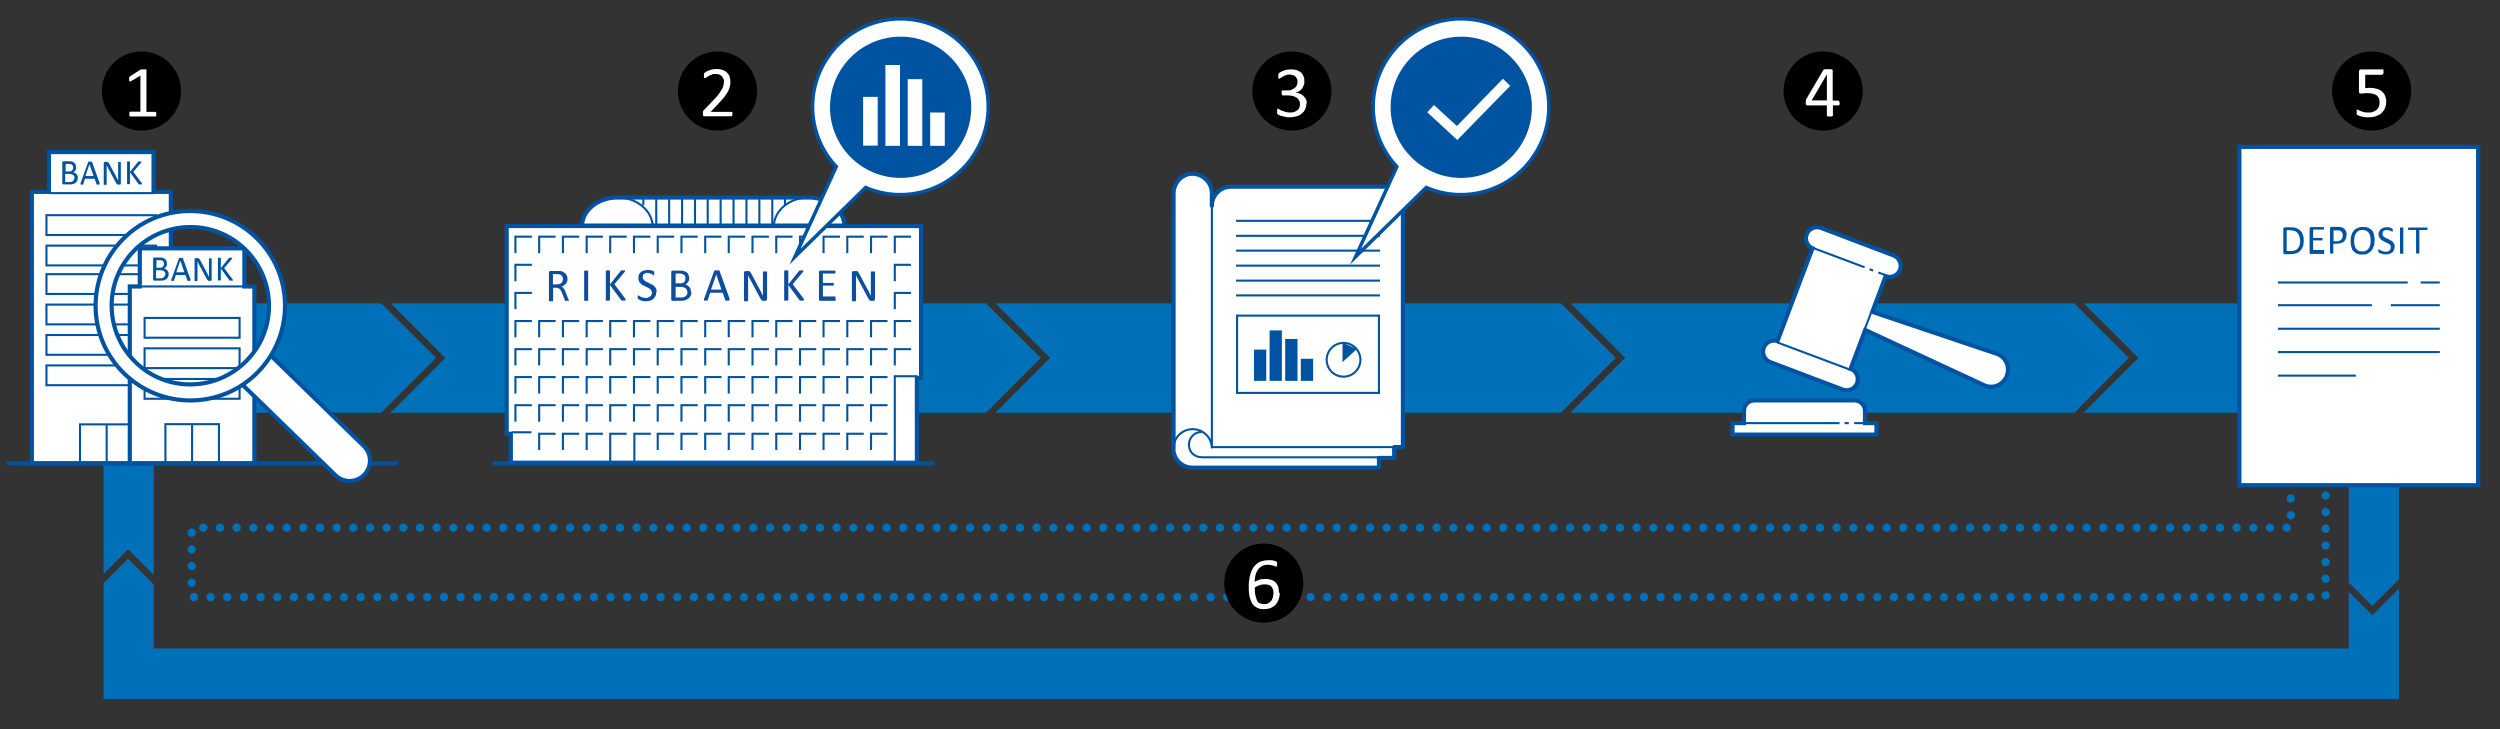 <?xml version="1.0" encoding="UTF-8"?>
<svg id="Lager_1" xmlns="http://www.w3.org/2000/svg" version="1.1" viewBox="0 0 1200 350">
  <rect x="0" y="0" width="1200" height="350" fill="#333333" stroke="none"/>
  <!-- Generator: Adobe Illustrator 29.4.0, SVG Export Plug-In . SVG Version: 2.1.0 Build 152)  -->
  <g id="Illustrationer">
    <g>
      <g>
        <polygon points="61.5 263.7 73.8 276 73.8 203.7 49.7 203.7 49.7 275.5 61.5 263.7" fill="#0071b9"/>
        <polygon points="1138.7 295.3 1127.4 284 1127.4 311.3 73.8 311.3 73.8 280.5 61.5 268.2 49.7 280 49.7 335.5 1151.5 335.5 1151.5 282.5 1138.7 295.3" fill="#0071b9"/>
      </g>
      <polygon points="1138.7 290.9 1151.5 278.1 1151.5 208.1 1127.4 208.1 1127.4 279.6 1138.7 290.9" fill="#0071b9"/>
      <polyline points="1116.3 213.8 1116.3 286.6 92 286.6 92 253.3 1099.6 253.3 1099.6 201.5" fill="none" stroke="#0071b9" stroke-dasharray="0 8" stroke-linecap="round" stroke-miterlimit="10" stroke-width="4"/>
      <g>
        <circle cx="606.6" cy="279.9" r="19"/>
        <g isolation="isolate">
          <g isolation="isolate">
            <path d="M614.3,284.7c0,1-.2,2-.5,2.9s-.8,1.8-1.4,2.5-1.4,1.3-2.4,1.7-2.1.6-3.4.6-1.8-.1-2.5-.4-1.4-.6-1.9-1-1-1-1.3-1.6-.6-1.4-.9-2.2-.4-1.7-.5-2.7-.1-2-.1-3.1,0-2,.2-3,.3-2,.6-2.9.6-1.8,1.1-2.6,1-1.5,1.7-2.1,1.5-1.1,2.5-1.4,2.1-.5,3.4-.5.9,0,1.3,0,.9.1,1.2.2.7.2.9.3.4.2.5.3.1.1.2.2,0,.2,0,.2,0,.2,0,.3,0,.2,0,.4,0,.4,0,.5,0,.3,0,.4,0,.2-.2.2-.1,0-.3,0-.3,0-.5-.1-.5-.2-.8-.3-.7-.2-1.2-.3-1-.1-1.6-.1c-1.1,0-2,.2-2.8.7s-1.4,1-1.9,1.8-.9,1.6-1.1,2.6-.4,2-.4,3.1c.3-.2.6-.4,1-.5s.8-.3,1.2-.5.9-.3,1.4-.3,1-.1,1.6-.1c1.2,0,2.3.2,3.1.5s1.5.8,2,1.4.9,1.3,1.1,2.1.3,1.7.3,2.6ZM611.3,285c0-.7,0-1.3-.2-1.9s-.4-1-.7-1.4-.7-.7-1.3-.9-1.2-.3-2-.3-.9,0-1.3.1-.9.2-1.3.3-.8.3-1.2.5-.7.4-1,.6c0,1.5,0,2.8.3,3.8s.5,1.8.8,2.5.8,1.1,1.4,1.3,1.2.4,1.9.4,1.4-.1,2-.4,1-.7,1.4-1.1.6-1,.8-1.6.3-1.2.3-1.8Z" fill="#fff"/>
          </g>
        </g>
      </g>
      <polygon points="749.3 145.6 477.8 145.6 504 171.8 477.8 198.1 749.3 198.1 775.6 171.8 749.3 145.6" fill="#0071b9"/>
      <g>
        <polygon points="995.7 198.1 1021.9 171.8 995.7 145.6 753.8 145.6 780.1 171.8 753.8 198.1 995.7 198.1" fill="#0071b9"/>
        <polygon points="1000.1 145.6 1026.4 171.8 1000.1 198.1 1183.9 198.1 1183.9 145.6 1000.1 145.6" fill="#0071b9"/>
      </g>
      <g>
        <polygon points="209.3 171.8 183 145.6 15.5 145.6 15.5 198.1 183 198.1 209.3 171.8" fill="#0071b9"/>
        <polygon points="473.3 145.6 187.5 145.6 213.7 171.8 187.5 198.1 473.3 198.1 499.6 171.8 473.3 145.6" fill="#0071b9"/>
      </g>
      <g>
        <g>
          <g>
            <path d="M563.3,215.3v-122.4c0-4.9,3.7-9.2,8.6-9.5s9.8,3.9,9.8,9.2v6.2c0-5.1,4.1-9.2,9.2-9.2h82.5v125h-4.2v5.2h-7.3v4.7h-89.5c-5.1,0-9.2-4.1-9.2-9.2v-111.8" fill="#fff" stroke="#0053a1" stroke-linecap="round" stroke-linejoin="round" stroke-width="2"/>
            <g>
              <line x1="593.3" y1="106" x2="662.4" y2="106" fill="none" stroke="#0053a1" stroke-miterlimit="10"/>
              <line x1="593.3" y1="113.2" x2="662.4" y2="113.2" fill="none" stroke="#0053a1" stroke-miterlimit="10"/>
              <line x1="593.3" y1="120.3" x2="662.4" y2="120.3" fill="none" stroke="#0053a1" stroke-miterlimit="10"/>
              <line x1="593.3" y1="127.5" x2="662.4" y2="127.5" fill="none" stroke="#0053a1" stroke-miterlimit="10"/>
              <line x1="593.3" y1="134.7" x2="662.4" y2="134.7" fill="none" stroke="#0053a1" stroke-miterlimit="10"/>
              <line x1="593.3" y1="141.8" x2="662.4" y2="141.8" fill="none" stroke="#0053a1" stroke-miterlimit="10"/>
            </g>
            <path d="M576.8,207.3c-3.6,0-6.4,3.1-6.1,6.7s3.2,5.5,6.4,5.5h84.9" fill="#fff" stroke="#0053a1" stroke-linecap="round" stroke-linejoin="round"/>
            <path d="M581.7,92.5v122.7c0-5.1-4.1-9.2-9.2-9.2s-9.2,4.1-9.2,9.2" fill="none" stroke="#0053a1" stroke-linecap="round" stroke-linejoin="bevel"/>
            <line x1="673.4" y1="214.6" x2="581.7" y2="214.6" fill="none" stroke="#0053a1" stroke-linecap="round" stroke-linejoin="round"/>
          </g>
          <rect x="593.8" y="151.5" width="68.1" height="37.1" fill="none" stroke="#0053a1" stroke-miterlimit="10"/>
        </g>
        <g>
          <rect x="602.4" y="168.3" width="4.9" height="14" fill="#0053a1" stroke="#0053a1" stroke-miterlimit="10"/>
          <rect x="609.9" y="159.1" width="4.9" height="23.2" fill="#0053a1" stroke="#0053a1" stroke-miterlimit="10"/>
          <rect x="617.4" y="163.2" width="4.9" height="19.1" fill="#0053a1" stroke="#0053a1" stroke-miterlimit="10"/>
          <rect x="624.9" y="172.7" width="4.9" height="9.6" fill="#0053a1" stroke="#0053a1" stroke-miterlimit="10"/>
        </g>
        <g>
          <circle cx="644.9" cy="172.7" r="8.1" fill="none" stroke="#0053a1" stroke-miterlimit="10"/>
          <polyline points="644.9 164.7 644.9 172.7 650.8 167.3" fill="#0053a1" stroke="#0053a1" stroke-miterlimit="10"/>
        </g>
      </g>
      <g>
        <g>
          <polygon points="73.7 92.1 73.7 73 23.5 73 23.5 92.1 15.3 92.1 15.3 222.4 82 222.4 82 92.1 73.7 92.1" fill="#fff" stroke="#0053a1" stroke-miterlimit="10" stroke-width="2"/>
          <line x1="23.5" y1="92.7" x2="73.7" y2="92.7" fill="none" stroke="#0053a1" stroke-miterlimit="10"/>
          <line x1="67.1" y1="138.9" x2="117.3" y2="138.9" fill="none" stroke="#0053a1" stroke-miterlimit="10"/>
          <g isolation="isolate">
            <g isolation="isolate">
              <path d="M37.3,85.4c0,.3,0,.7-.1,1s-.2.6-.4.8c-.2.2-.4.4-.6.6-.2.2-.5.3-.8.4-.3.1-.6.2-.9.3-.3,0-.7,0-1.1,0h-2.9c-.1,0-.3,0-.4-.1-.1,0-.2-.2-.2-.5v-9.9c0-.2,0-.4.2-.5.1,0,.2-.1.4-.1h2.5c.7,0,1.2,0,1.6.2.4.1.8.3,1.1.6.3.2.5.5.6.9.1.3.2.7.2,1.2s0,.5,0,.8c0,.2-.2.5-.3.7s-.3.4-.5.5c-.2.2-.4.3-.6.4.3,0,.6.2.9.3.3.2.5.3.7.6.2.2.4.5.5.8.1.3.2.7.2,1ZM35.1,80.4c0-.3,0-.5-.1-.7s-.2-.4-.4-.6c-.2-.2-.4-.3-.6-.3-.3,0-.6-.1-1-.1h-1.5v3.6h1.7c.4,0,.7,0,.9-.2.2-.1.4-.2.6-.4.2-.2.3-.4.3-.6,0-.2.1-.5.1-.7ZM35.8,85.5c0-.3,0-.6-.2-.9-.1-.3-.3-.5-.5-.6s-.5-.3-.8-.4c-.3,0-.7-.1-1.2-.1h-1.8v3.9h2.1c.3,0,.6,0,.9-.1s.5-.2.7-.4c.2-.2.3-.4.5-.6.1-.2.2-.5.2-.8Z" fill="#0053a1"/>
              <path d="M47.7,88.1c0,.1,0,.2,0,.3,0,0,0,.1,0,.2s-.1,0-.2,0-.2,0-.4,0-.3,0-.4,0c-.1,0-.2,0-.2,0,0,0,0,0-.1,0s0,0,0-.1l-1-2.7h-4.6l-.9,2.7c0,0,0,0,0,.1,0,0,0,0-.1,0,0,0-.1,0-.2,0-.1,0-.2,0-.4,0s-.3,0-.4,0c-.1,0-.2,0-.2,0s0,0,0-.2,0-.2,0-.3l3.7-10.3c0,0,0-.1,0-.2,0,0,0,0,.2,0,0,0,.2,0,.3,0s.3,0,.4,0,.3,0,.5,0c.1,0,.2,0,.3,0,0,0,.1,0,.2,0,0,0,0,0,0,.2l3.7,10.3ZM42.9,79h0l-1.9,5.5h3.9l-1.9-5.5Z" fill="#0053a1"/>
              <path d="M58,88c0,.1,0,.2,0,.3,0,0,0,.1-.2.2,0,0-.1,0-.2.1,0,0-.2,0-.2,0h-.5c-.2,0-.3,0-.4,0-.1,0-.2,0-.3-.2-.1,0-.2-.2-.3-.3-.1-.1-.2-.3-.3-.5l-3.4-6.3c-.2-.3-.4-.7-.5-1s-.3-.7-.5-1h0c0,.4,0,.8,0,1.3,0,.4,0,.9,0,1.3v6.7s0,0,0,.1c0,0,0,0-.1,0,0,0-.1,0-.2,0,0,0-.2,0-.4,0s-.3,0-.4,0c0,0-.2,0-.2,0,0,0,0,0-.1,0,0,0,0,0,0-.1v-10.3c0-.2,0-.4.2-.5.1,0,.3-.1.4-.1h.7c.2,0,.3,0,.4,0,.1,0,.2,0,.3.1,0,0,.2.2.3.3,0,.1.2.3.3.4l2.6,4.9c.2.3.3.6.5.9.1.3.3.6.4.8.1.3.3.5.4.8s.3.5.4.8h0c0-.5,0-.9,0-1.4,0-.5,0-1,0-1.4v-6s0,0,0-.1c0,0,0,0,.1,0,0,0,.1,0,.2,0s.2,0,.4,0,.2,0,.3,0,.2,0,.2,0c0,0,0,0,.1,0,0,0,0,0,0,.1v10.3Z" fill="#0053a1"/>
              <path d="M68.2,88.4s0,0,0,.1,0,0-.1,0c0,0-.1,0-.2,0,0,0-.2,0-.4,0s-.4,0-.5,0c-.1,0-.2,0-.3,0s-.1,0-.2-.2l-4.1-5.6v5.6s0,0,0,.1,0,0-.1,0c0,0-.1,0-.2,0,0,0-.2,0-.4,0s-.3,0-.4,0c0,0-.2,0-.2,0,0,0,0,0-.1,0,0,0,0,0,0-.1v-10.7s0,0,0-.1c0,0,0,0,.1,0,0,0,.1,0,.2,0,0,0,.2,0,.4,0s.3,0,.4,0c0,0,.2,0,.2,0,0,0,0,0,.1,0,0,0,0,0,0,.1v4.9l3.9-4.9c0,0,0,0,.1-.1,0,0,.1,0,.2,0,0,0,.1,0,.2,0,0,0,.2,0,.4,0s.3,0,.4,0c0,0,.2,0,.2,0,0,0,0,0,.1,0s0,0,0,.1c0,0,0,.1,0,.2s-.1.2-.2.3l-3.7,4.4,4,5.3c0,.1.2.3.2.3,0,0,0,0,0,.1Z" fill="#0053a1"/>
            </g>
          </g>
          <polyline points="38.4 222.4 38.4 203.7 64 203.7 64 222.4" fill="none" stroke="#0053a1" stroke-miterlimit="10"/>
          <line x1="51.2" y1="203.7" x2="51.2" y2="222.4" fill="none" stroke="#0053a1" stroke-miterlimit="10"/>
          <g>
            <rect x="22.3" y="131.6" width="52.6" height="9.5" fill="#fff" stroke="#0053a1" stroke-miterlimit="10"/>
            <rect x="22.3" y="146.2" width="52.6" height="9.5" fill="#fff" stroke="#0053a1" stroke-miterlimit="10"/>
            <rect x="22.3" y="103.3" width="52.6" height="9.5" fill="#fff" stroke="#0053a1" stroke-miterlimit="10"/>
            <rect x="22.3" y="117.9" width="52.6" height="9.5" fill="#fff" stroke="#0053a1" stroke-miterlimit="10"/>
            <rect x="22.3" y="160.8" width="52.6" height="9.5" fill="#fff" stroke="#0053a1" stroke-miterlimit="10"/>
            <rect x="22.3" y="175.4" width="52.6" height="9.5" fill="#fff" stroke="#0053a1" stroke-miterlimit="10"/>
          </g>
        </g>
        <g>
          <polygon points="117.3 137.5 117.3 119.2 67.1 119.2 67.1 137.5 62.3 137.5 62.3 222.4 122.1 222.4 122.1 137.5 117.3 137.5" fill="#fff" stroke="#0053a1" stroke-miterlimit="10" stroke-width="2"/>
          <line x1="62.3" y1="137.5" x2="122.1" y2="137.5" fill="none" stroke="#0053a1" stroke-miterlimit="10"/>
          <polyline points="79.4 222.4 79.4 203.6 105.1 203.6 105.1 222.4" fill="none" stroke="#0053a1" stroke-miterlimit="10"/>
          <line x1="92.2" y1="203.6" x2="92.2" y2="222.4" fill="none" stroke="#0053a1" stroke-miterlimit="10"/>
          <g isolation="isolate">
            <g isolation="isolate">
              <path d="M80.9,131.6c0,.3,0,.7-.1,1s-.2.6-.4.8c-.2.2-.4.4-.6.6-.2.2-.5.3-.8.4-.3.1-.6.2-.9.3-.3,0-.7,0-1.1,0h-2.9c-.1,0-.3,0-.4-.1-.1,0-.2-.2-.2-.5v-9.9c0-.2,0-.4.2-.5.1,0,.2-.1.4-.1h2.5c.7,0,1.2,0,1.6.2.4.1.8.3,1.1.6.3.2.5.5.6.9.1.3.2.7.2,1.2s0,.5,0,.8c0,.2-.2.5-.3.7s-.3.4-.5.5c-.2.2-.4.3-.6.4.3,0,.6.2.9.3.3.2.5.3.7.6.2.2.4.5.5.8.1.3.2.7.2,1ZM78.7,126.6c0-.3,0-.5-.1-.7s-.2-.4-.4-.6c-.2-.2-.4-.3-.6-.3-.3,0-.6-.1-1-.1h-1.5v3.6h1.7c.4,0,.7,0,.9-.2.2-.1.4-.2.6-.4.2-.2.3-.4.3-.6,0-.2.1-.5.1-.7ZM79.4,131.7c0-.3,0-.6-.2-.9-.1-.3-.3-.5-.5-.6s-.5-.3-.8-.4c-.3,0-.7-.1-1.2-.1h-1.8v3.9h2.1c.3,0,.6,0,.9-.1s.5-.2.7-.4c.2-.2.3-.4.5-.6.1-.2.2-.5.2-.8Z" fill="#0053a1"/>
              <path d="M91.3,134.3c0,.1,0,.2,0,.3,0,0,0,.1,0,.2s-.1,0-.2,0-.2,0-.4,0-.3,0-.4,0c-.1,0-.2,0-.2,0,0,0,0,0-.1,0s0,0,0-.1l-1-2.7h-4.6l-.9,2.7c0,0,0,0,0,.1,0,0,0,0-.1,0,0,0-.1,0-.2,0-.1,0-.2,0-.4,0s-.3,0-.4,0c-.1,0-.2,0-.2,0s0,0,0-.2,0-.2,0-.3l3.7-10.3c0,0,0-.1,0-.2,0,0,0,0,.2,0,0,0,.2,0,.3,0s.3,0,.4,0,.3,0,.5,0c.1,0,.2,0,.3,0,0,0,.1,0,.2,0,0,0,0,0,0,.2l3.7,10.3ZM86.5,125.2h0l-1.9,5.5h3.9l-1.9-5.5Z" fill="#0053a1"/>
              <path d="M101.6,134.2c0,.1,0,.2,0,.3,0,0,0,.1-.2.2,0,0-.1,0-.2.1,0,0-.2,0-.2,0h-.5c-.2,0-.3,0-.4,0-.1,0-.2,0-.3-.2-.1,0-.2-.2-.3-.3-.1-.1-.2-.3-.3-.5l-3.4-6.3c-.2-.3-.4-.7-.5-1s-.3-.7-.5-1h0c0,.4,0,.8,0,1.3,0,.4,0,.9,0,1.3v6.7s0,0,0,.1c0,0,0,0-.1,0,0,0-.1,0-.2,0,0,0-.2,0-.4,0s-.3,0-.4,0c0,0-.2,0-.2,0,0,0,0,0-.1,0,0,0,0,0,0-.1v-10.3c0-.2,0-.4.2-.5.1,0,.3-.1.4-.1h.7c.2,0,.3,0,.4,0,.1,0,.2,0,.3.1,0,0,.2.2.3.3,0,.1.2.3.3.4l2.6,4.9c.2.3.3.6.5.9.1.3.3.6.4.8.1.3.3.5.4.8s.3.5.4.8h0c0-.5,0-.9,0-1.4,0-.5,0-1,0-1.4v-6s0,0,0-.1c0,0,0,0,.1,0,0,0,.1,0,.2,0s.2,0,.4,0,.2,0,.3,0,.2,0,.2,0c0,0,0,0,.1,0,0,0,0,0,0,.1v10.3Z" fill="#0053a1"/>
              <path d="M111.8,134.6s0,0,0,.1,0,0-.1,0c0,0-.1,0-.2,0,0,0-.2,0-.4,0s-.4,0-.5,0c-.1,0-.2,0-.3,0s-.1,0-.2-.2l-4.1-5.6v5.6s0,0,0,.1,0,0-.1,0c0,0-.1,0-.2,0,0,0-.2,0-.4,0s-.3,0-.4,0c0,0-.2,0-.2,0,0,0,0,0-.1,0,0,0,0,0,0-.1v-10.7s0,0,0-.1c0,0,0,0,.1,0,0,0,.1,0,.2,0,0,0,.2,0,.4,0s.3,0,.4,0c0,0,.2,0,.2,0,0,0,0,0,.1,0,0,0,0,0,0,.1v4.9l3.9-4.9c0,0,0,0,.1-.1,0,0,.1,0,.2,0,0,0,.1,0,.2,0,0,0,.2,0,.4,0s.3,0,.4,0c0,0,.2,0,.2,0,0,0,0,0,.1,0s0,0,0,.1c0,0,0,.1,0,.2s-.1.2-.2.3l-3.7,4.4,4,5.3c0,.1.2.3.2.3,0,0,0,0,0,.1Z" fill="#0053a1"/>
            </g>
          </g>
          <g>
            <rect x="69.4" y="152.6" width="45.6" height="9.5" fill="#fff" stroke="#0053a1" stroke-miterlimit="10"/>
            <rect x="69.4" y="167.2" width="45.6" height="9.5" fill="#fff" stroke="#0053a1" stroke-miterlimit="10"/>
            <rect x="69.4" y="181.9" width="45.6" height="9.5" fill="#fff" stroke="#0053a1" stroke-miterlimit="10"/>
          </g>
        </g>
      </g>
      <line x1="191" y1="222.4" x2="3.2" y2="222.4" fill="none" stroke="#0053a1" stroke-miterlimit="10" stroke-width="2"/>
      <g>
        <path d="M112.1,180.5l48.9,47.6c3.9,3.8,10,3.7,13.8-.2s3.7-10-.2-13.8l-48.9-47.6" fill="#fff" stroke="#0053a1" stroke-miterlimit="10" stroke-width="2"/>
        <path d="M123.9,178.5c-17.5,18-46.3,18.3-64.3.8-18-17.5-18.3-46.3-.8-64.3,17.5-18,46.3-18.3,64.3-.8,18,17.5,18.3,46.3.8,64.3ZM117.7,119.7c-14.9-14.6-38.8-14.2-53.4.7s-14.2,38.8.7,53.4c14.9,14.6,38.8,14.2,53.4-.7s14.2-38.8-.7-53.4Z" fill="#fff" stroke="#0053a1" stroke-miterlimit="10" stroke-width="2"/>
      </g>
      <g>
        <path d="M895.2,197.2c0-2.7-2.2-5-5-5h-48.1c-2.8,0-5,2.2-5,5v5.9h-5.5v5.5h69.1v-5.5h-5.5v-5.9Z" fill="#fff" stroke="#0053a1" stroke-miterlimit="10" stroke-width="2"/>
        <line x1="890" y1="203.1" x2="895.2" y2="203.1" fill="none" stroke="#0053a1" stroke-miterlimit="10"/>
        <line x1="885.4" y1="203.1" x2="887.4" y2="203.1" fill="none" stroke="#0053a1" stroke-miterlimit="10"/>
        <line x1="837.2" y1="203.1" x2="883" y2="203.1" fill="none" stroke="#0053a1" stroke-miterlimit="10"/>
      </g>
      <g>
        <path d="M958.7,169.9l-60-20.2,6.4-17.1h0c2.8,1,5.8-.3,6.9-3.1,1-2.8-.3-5.8-3.1-6.9l-34.8-13.2c-2.8-1-5.8.3-6.9,3.1-1,2.7.3,5.6,2.8,6.7l-16.8,44.5c-2.7-.8-5.6.5-6.6,3.2-1,2.8.3,5.8,3.1,6.9l34.8,13.2c2.8,1,5.8-.3,6.9-3.1,1-2.8-.3-5.8-3.1-6.9h0l7-18.6,57.5,26.7c4.2,1.6,8.9-.5,10.5-4.8,1.6-4.2-.5-8.9-4.8-10.5h0Z" fill="#fff" stroke="#0053a1" stroke-miterlimit="10" stroke-width="2"/>
        <line x1="898.2" y1="149.8" x2="895" y2="158.3" fill="none" stroke="#0053a1" stroke-miterlimit="10"/>
        <line x1="901.6" y1="130.8" x2="905.4" y2="132.2" fill="none" stroke="#0053a1" stroke-miterlimit="10"/>
        <line x1="897.4" y1="129.2" x2="899.1" y2="129.9" fill="none" stroke="#0053a1" stroke-miterlimit="10"/>
        <line x1="870.2" y1="119" x2="895" y2="128.3" fill="none" stroke="#0053a1" stroke-miterlimit="10"/>
        <line x1="853.2" y1="164.4" x2="888.4" y2="177.6" fill="none" stroke="#0053a1" stroke-miterlimit="10"/>
      </g>
      <g>
        <circle cx="67.9" cy="43.7" r="19"/>
        <g isolation="isolate">
          <g isolation="isolate">
            <path d="M75,54.7c0,.2,0,.4,0,.6s0,.3-.1.4-.1.2-.2.2-.2,0-.2,0h-11.9c0,0-.2,0-.2,0s-.1-.1-.2-.2-.1-.2-.1-.4,0-.3,0-.6,0-.4,0-.5,0-.3.1-.4.1-.2.2-.2.2,0,.3,0h4.7v-17.3l-4.4,2.6c-.2.1-.4.2-.5.2s-.2,0-.3,0-.1-.2-.2-.4,0-.4,0-.7,0-.4,0-.5,0-.3,0-.4,0-.2.1-.2.1-.1.3-.2l5.2-3.4s.1,0,.2,0,.2,0,.3,0,.2,0,.4,0,.3,0,.5,0,.5,0,.7,0,.3,0,.4,0,.2,0,.2.2,0,.1,0,.2v20h4.1c0,0,.2,0,.3,0s.1.1.2.2,0,.2.1.4,0,.3,0,.5Z" fill="#fff"/>
          </g>
        </g>
      </g>
      <g>
        <circle cx="344.4" cy="43.7" r="19"/>
        <g isolation="isolate">
          <g isolation="isolate">
            <path d="M351.5,54.6c0,.2,0,.4,0,.6s0,.3-.1.4-.1.2-.2.2-.2,0-.3,0h-12.6c-.2,0-.3,0-.4,0s-.2-.1-.3-.2-.2-.2-.2-.4,0-.4,0-.7,0-.4,0-.6,0-.3.1-.5c0-.1.1-.3.2-.4,0-.1.2-.3.4-.4l4.5-4.7c1.1-1.1,1.9-2,2.5-2.9s1.1-1.6,1.5-2.3.6-1.3.7-1.9.2-1.1.2-1.6,0-1-.3-1.4c-.2-.5-.4-.8-.7-1.2-.3-.3-.7-.6-1.2-.8s-1-.3-1.7-.3-1.4,0-2,.3-1.1.4-1.5.7c-.4.2-.8.5-1.1.7-.3.2-.5.3-.7.3s-.2,0-.2,0c0,0-.1-.1-.2-.2,0-.1,0-.2,0-.4,0-.2,0-.4,0-.6s0-.3,0-.5,0-.2,0-.3,0-.2.1-.3.1-.2.3-.3.4-.3.7-.5.8-.4,1.3-.6,1.1-.4,1.7-.5,1.3-.2,2-.2c1.1,0,2.1.2,2.9.5s1.5.7,2.1,1.3,1,1.2,1.2,1.9.4,1.5.4,2.3,0,1.5-.2,2.2-.4,1.5-.8,2.3-1,1.8-1.8,2.8-1.8,2.2-3.1,3.5l-3.6,3.8h9.9c0,0,.2,0,.3,0s.2.1.2.2.1.2.1.4,0,.3,0,.6Z" fill="#fff"/>
          </g>
        </g>
      </g>
      <g>
        <circle cx="620.1" cy="43.7" r="19"/>
        <g isolation="isolate">
          <g isolation="isolate">
            <path d="M627.1,49.4c0,1-.2,2-.5,2.8s-.9,1.6-1.6,2.2-1.5,1.1-2.5,1.4-2.1.5-3.4.5-1.5,0-2.1-.2-1.3-.3-1.8-.4-.9-.3-1.3-.5-.6-.3-.6-.4-.2-.2-.2-.2,0-.2-.1-.3,0-.3,0-.4,0-.4,0-.6c0-.4,0-.7.1-.9s.2-.2.4-.2.3,0,.6.3.7.4,1.2.6c.5.2,1.1.4,1.7.6s1.4.3,2.2.3,1.5,0,2.1-.3,1.1-.5,1.5-.8.7-.8.9-1.3c.2-.5.3-1,.3-1.6s-.1-1.2-.4-1.7-.6-1-1.1-1.3c-.5-.4-1.1-.7-1.9-.9s-1.6-.3-2.5-.3h-2.2c0,0-.2,0-.3,0,0,0-.2-.1-.2-.2s-.1-.2-.2-.4,0-.4,0-.6,0-.4,0-.6,0-.3.1-.4.1-.2.2-.2.2,0,.3,0h2c.8,0,1.5,0,2.1-.3s1.1-.5,1.6-.9.8-.8,1-1.3.3-1.1.3-1.7,0-.9-.2-1.3-.4-.8-.7-1.1-.7-.6-1.2-.7-1-.3-1.6-.3-1.3.1-1.9.3-1.1.4-1.5.7-.8.5-1.1.7-.5.3-.6.3-.2,0-.2,0-.1,0-.2-.2,0-.2,0-.4,0-.4,0-.6,0-.3,0-.5,0-.3,0-.4,0-.2.1-.3.1-.2.2-.3.3-.3.7-.5.8-.4,1.3-.6,1.1-.4,1.7-.5,1.4-.2,2.1-.2,2,.1,2.8.4,1.5.7,2,1.1.9,1.1,1.2,1.8.4,1.4.4,2.3,0,1.4-.3,2-.5,1.2-.8,1.6-.8.9-1.3,1.2-1.1.6-1.8.7h0c.8.1,1.5.3,2.2.6s1.2.7,1.7,1.2.8,1,1.1,1.6.4,1.3.4,2Z" fill="#fff"/>
          </g>
        </g>
      </g>
      <g>
        <circle cx="875.1" cy="43.7" r="19"/>
        <g isolation="isolate">
          <g isolation="isolate">
            <path d="M883.1,49.4c0,.4,0,.7-.2.9s-.3.3-.5.3h-2.6v4.8c0,0,0,.2,0,.2,0,0-.1.1-.3.2s-.3,0-.5.1-.4,0-.7,0-.5,0-.7,0c-.2,0-.3,0-.5-.1-.1,0-.2-.1-.2-.2,0,0,0-.1,0-.2v-4.8h-9.3c-.1,0-.3,0-.3,0,0,0-.2,0-.3-.2,0,0-.1-.2-.2-.4s0-.4,0-.7,0-.4,0-.6c0-.2,0-.3,0-.5,0-.1,0-.3.1-.4,0-.1.1-.3.2-.4l8.1-13.8c0,0,.1-.2.3-.2.1,0,.3-.1.4-.2.2,0,.4,0,.7,0,.3,0,.6,0,.9,0s.7,0,1,0,.5,0,.7.1c.2,0,.3.1.4.2s.1.2.1.3v14.5h2.6c.2,0,.4.1.5.3s.2.5.2.9ZM876.9,35.7h0l-7.3,12.5h7.3v-12.5Z" fill="#fff"/>
          </g>
        </g>
      </g>
      <g>
        <circle cx="1138.4" cy="43.7" r="19"/>
        <g isolation="isolate">
          <g isolation="isolate">
            <path d="M1145.4,48.6c0,1.2-.2,2.3-.6,3.3s-1,1.7-1.7,2.4-1.6,1.1-2.7,1.5-2.2.5-3.5.5-1.4,0-2-.1-1.2-.2-1.7-.4-.9-.3-1.2-.4-.5-.3-.6-.3-.1-.2-.2-.2,0-.2,0-.3,0-.2,0-.4,0-.3,0-.5,0-.4,0-.5,0-.3,0-.4.1-.2.2-.2.1,0,.2,0c.1,0,.3,0,.5.2s.6.3,1,.5.9.3,1.5.5,1.3.2,2.2.2,1.5,0,2.2-.3,1.2-.5,1.7-.9.8-.9,1.1-1.5.4-1.3.4-2.2-.1-1.4-.3-1.9-.6-1-1.1-1.4-1.1-.6-1.8-.8-1.6-.3-2.6-.3-1.3,0-1.8.1-1,.1-1.4.1-.6,0-.7-.2-.2-.4-.2-.9v-9.3c0-.4,0-.7.3-.9s.4-.3.8-.3h10.1c0,0,.2,0,.3,0s.2.1.2.2.1.2.1.4,0,.4,0,.6c0,.4,0,.8-.2,1s-.3.4-.5.4h-8.1v6.4c.4,0,.8,0,1.2-.1s.9,0,1.4,0c1.3,0,2.3.2,3.3.5.9.3,1.7.8,2.3,1.3.6.6,1.1,1.3,1.4,2.1.3.8.5,1.7.5,2.7Z" fill="#fff"/>
          </g>
        </g>
      </g>
      <g>
        <path d="M735.8,75.4c13.4-19,8.8-45.3-10.3-58.7-19-13.4-45.3-8.8-58.7,10.3-11.7,16.6-9.7,38.8,3.7,53l-19.8,43.2,33.9-33.2c18,7.8,39.5,2.1,51.2-14.5h0Z" fill="#fff" stroke="#0053a1" stroke-miterlimit="10" stroke-width="1.7"/>
        <circle cx="701.4" cy="51.5" r="33.9" fill="#0053a1"/>
      </g>
      <polygon points="699.5 67.2 685.1 53.9 688.3 50.4 699.3 60.5 721.4 37.8 724.9 41.2 699.5 67.2" fill="#fff"/>
      <g>
        <g>
          <path d="M405.3,108.3c0-7.2-7.6-13.5-16.9-13.5s-.1,0-.2,0h-92c-9.3,0-16.8,6.4-16.8,13.5h125.9Z" fill="#fff" stroke="#0053a1" stroke-miterlimit="10" stroke-width="2"/>
          <line x1="308.8" y1="94.8" x2="308.8" y2="98.5" fill="none" stroke="#0053a1" stroke-miterlimit="10"/>
          <line x1="315" y1="94.8" x2="315" y2="108.5" fill="none" stroke="#0053a1" stroke-miterlimit="10"/>
          <line x1="321.2" y1="94.8" x2="321.2" y2="108.5" fill="none" stroke="#0053a1" stroke-miterlimit="10"/>
          <line x1="327.4" y1="94.8" x2="327.4" y2="108.5" fill="none" stroke="#0053a1" stroke-miterlimit="10"/>
          <line x1="333.6" y1="94.8" x2="333.6" y2="108.5" fill="none" stroke="#0053a1" stroke-miterlimit="10"/>
          <line x1="339.7" y1="94.8" x2="339.7" y2="108.5" fill="none" stroke="#0053a1" stroke-miterlimit="10"/>
          <line x1="345.9" y1="94.8" x2="345.9" y2="108.5" fill="none" stroke="#0053a1" stroke-miterlimit="10"/>
          <line x1="352.1" y1="94.8" x2="352.1" y2="108.5" fill="none" stroke="#0053a1" stroke-miterlimit="10"/>
          <line x1="358.3" y1="94.8" x2="358.3" y2="108.5" fill="none" stroke="#0053a1" stroke-miterlimit="10"/>
          <line x1="364.5" y1="94.8" x2="364.5" y2="108.5" fill="none" stroke="#0053a1" stroke-miterlimit="10"/>
          <line x1="370.7" y1="94.8" x2="370.7" y2="108.5" fill="none" stroke="#0053a1" stroke-miterlimit="10"/>
          <line x1="376.8" y1="94.8" x2="376.8" y2="98.5" fill="none" stroke="#0053a1" stroke-miterlimit="10"/>
          <path d="M313.3,109c0-7.8-7.6-14.2-16.9-14.2" fill="none" stroke="#0053a1" stroke-miterlimit="10"/>
          <path d="M388.3,94.8c-9.4,0-16.9,6.3-16.9,14.2" fill="none" stroke="#0053a1" stroke-miterlimit="10"/>
          <polygon points="243.2 208.2 243.2 108.5 442.1 108.5 442.1 181.5 440.1 181.5 440.1 222.1 245.2 222.1 245.2 208.2 243.2 208.2" fill="#fff" stroke="#0053a1" stroke-miterlimit="10" stroke-width="2"/>
          <g>
            <line x1="255.1" y1="207.5" x2="245.7" y2="207.5" fill="none" stroke="#0053a1" stroke-miterlimit="10"/>
            <polyline points="357.7 208.2 349.8 208.2 349.8 216" fill="none" stroke="#0053a1" stroke-miterlimit="10"/>
            <g>
              <polyline points="255.3 113.6 247.4 113.6 247.4 121.5" fill="none" stroke="#0053a1" stroke-miterlimit="10"/>
              <polyline points="255.3 127.1 247.4 127.1 247.4 135" fill="none" stroke="#0053a1" stroke-miterlimit="10"/>
              <polyline points="255.3 140.6 247.4 140.6 247.4 148.4" fill="none" stroke="#0053a1" stroke-miterlimit="10"/>
              <polyline points="255.3 154.1 247.4 154.1 247.4 161.9" fill="none" stroke="#0053a1" stroke-miterlimit="10"/>
              <polyline points="255.3 167.6 247.4 167.6 247.4 175.4" fill="none" stroke="#0053a1" stroke-miterlimit="10"/>
              <polyline points="255.3 181 247.4 181 247.4 188.9" fill="none" stroke="#0053a1" stroke-miterlimit="10"/>
              <polyline points="255.3 194.5 247.4 194.5 247.4 202.4" fill="none" stroke="#0053a1" stroke-miterlimit="10"/>
            </g>
            <g>
              <polyline points="266.7 208.2 258.8 208.2 258.8 216" fill="none" stroke="#0053a1" stroke-miterlimit="10"/>
              <g>
                <polyline points="266.7 113.6 258.8 113.6 258.8 121.5" fill="none" stroke="#0053a1" stroke-miterlimit="10"/>
                <polyline points="266.7 127.1 258.8 127.1 258.8 135" fill="none" stroke="#0053a1" stroke-miterlimit="10"/>
                <polyline points="266.7 140.6 258.8 140.6 258.8 148.4" fill="none" stroke="#0053a1" stroke-miterlimit="10"/>
                <polyline points="266.7 154.1 258.8 154.1 258.8 161.9" fill="none" stroke="#0053a1" stroke-miterlimit="10"/>
                <polyline points="266.7 167.6 258.8 167.6 258.8 175.4" fill="none" stroke="#0053a1" stroke-miterlimit="10"/>
                <polyline points="266.7 181 258.8 181 258.8 188.9" fill="none" stroke="#0053a1" stroke-miterlimit="10"/>
                <polyline points="266.7 194.5 258.8 194.5 258.8 202.4" fill="none" stroke="#0053a1" stroke-miterlimit="10"/>
              </g>
            </g>
            <g>
              <polyline points="278 208.2 270.2 208.2 270.2 216" fill="none" stroke="#0053a1" stroke-miterlimit="10"/>
              <g>
                <polyline points="278 113.6 270.2 113.6 270.2 121.5" fill="none" stroke="#0053a1" stroke-miterlimit="10"/>
                <polyline points="278 127.1 270.2 127.1 270.2 135" fill="none" stroke="#0053a1" stroke-miterlimit="10"/>
                <polyline points="278 140.6 270.2 140.6 270.2 148.4" fill="none" stroke="#0053a1" stroke-miterlimit="10"/>
                <polyline points="278 154.1 270.2 154.1 270.2 161.9" fill="none" stroke="#0053a1" stroke-miterlimit="10"/>
                <polyline points="278 167.6 270.2 167.6 270.2 175.4" fill="none" stroke="#0053a1" stroke-miterlimit="10"/>
                <polyline points="278 181 270.2 181 270.2 188.9" fill="none" stroke="#0053a1" stroke-miterlimit="10"/>
                <polyline points="278 194.5 270.2 194.5 270.2 202.4" fill="none" stroke="#0053a1" stroke-miterlimit="10"/>
              </g>
            </g>
            <g>
              <polyline points="289.4 208.2 281.6 208.2 281.6 216" fill="none" stroke="#0053a1" stroke-miterlimit="10"/>
              <g>
                <polyline points="289.4 113.6 281.6 113.6 281.6 121.5" fill="none" stroke="#0053a1" stroke-miterlimit="10"/>
                <polyline points="289.4 127.1 281.6 127.1 281.6 135" fill="none" stroke="#0053a1" stroke-miterlimit="10"/>
                <polyline points="289.4 140.6 281.6 140.6 281.6 148.4" fill="none" stroke="#0053a1" stroke-miterlimit="10"/>
                <polyline points="289.4 154.1 281.6 154.1 281.6 161.9" fill="none" stroke="#0053a1" stroke-miterlimit="10"/>
                <polyline points="289.4 167.6 281.6 167.6 281.6 175.4" fill="none" stroke="#0053a1" stroke-miterlimit="10"/>
                <polyline points="289.4 181 281.6 181 281.6 188.9" fill="none" stroke="#0053a1" stroke-miterlimit="10"/>
                <polyline points="289.4 194.5 281.6 194.5 281.6 202.4" fill="none" stroke="#0053a1" stroke-miterlimit="10"/>
              </g>
            </g>
            <g>
              <polyline points="300.8 113.6 292.9 113.6 292.9 121.5" fill="none" stroke="#0053a1" stroke-miterlimit="10"/>
              <polyline points="300.8 127.1 292.9 127.1 292.9 135" fill="none" stroke="#0053a1" stroke-miterlimit="10"/>
              <polyline points="300.8 140.6 292.9 140.6 292.9 148.4" fill="none" stroke="#0053a1" stroke-miterlimit="10"/>
              <polyline points="300.8 154.1 292.9 154.1 292.9 161.9" fill="none" stroke="#0053a1" stroke-miterlimit="10"/>
              <polyline points="300.8 167.6 292.9 167.6 292.9 175.4" fill="none" stroke="#0053a1" stroke-miterlimit="10"/>
              <polyline points="300.8 181 292.9 181 292.9 188.9" fill="none" stroke="#0053a1" stroke-miterlimit="10"/>
              <polyline points="300.8 194.5 292.9 194.5 292.9 202.4" fill="none" stroke="#0053a1" stroke-miterlimit="10"/>
              <polyline points="300.8 208.2 292.9 208.2 292.9 221.3" fill="none" stroke="#0053a1" stroke-miterlimit="10"/>
              <polyline points="312.4 208.2 304.5 208.2 304.5 221.3" fill="none" stroke="#0053a1" stroke-miterlimit="10"/>
            </g>
            <g>
              <polyline points="312.2 113.6 304.3 113.6 304.3 121.5" fill="none" stroke="#0053a1" stroke-miterlimit="10"/>
              <polyline points="312.2 127.1 304.3 127.1 304.3 135" fill="none" stroke="#0053a1" stroke-miterlimit="10"/>
              <polyline points="312.2 140.6 304.3 140.6 304.3 148.4" fill="none" stroke="#0053a1" stroke-miterlimit="10"/>
              <polyline points="312.2 154.1 304.3 154.1 304.3 161.9" fill="none" stroke="#0053a1" stroke-miterlimit="10"/>
              <polyline points="312.2 167.6 304.3 167.6 304.3 175.4" fill="none" stroke="#0053a1" stroke-miterlimit="10"/>
              <polyline points="312.2 181 304.3 181 304.3 188.9" fill="none" stroke="#0053a1" stroke-miterlimit="10"/>
              <polyline points="312.2 194.5 304.3 194.5 304.3 202.4" fill="none" stroke="#0053a1" stroke-miterlimit="10"/>
            </g>
            <g>
              <polyline points="323.6 208.2 315.7 208.2 315.7 216" fill="none" stroke="#0053a1" stroke-miterlimit="10"/>
              <polyline points="323.6 113.6 315.7 113.6 315.7 121.5" fill="none" stroke="#0053a1" stroke-miterlimit="10"/>
              <polyline points="323.6 127.1 315.7 127.1 315.7 135" fill="none" stroke="#0053a1" stroke-miterlimit="10"/>
              <polyline points="323.6 140.6 315.7 140.6 315.7 148.4" fill="none" stroke="#0053a1" stroke-miterlimit="10"/>
              <polyline points="323.6 154.1 315.7 154.1 315.7 161.9" fill="none" stroke="#0053a1" stroke-miterlimit="10"/>
              <polyline points="323.6 167.6 315.7 167.6 315.7 175.4" fill="none" stroke="#0053a1" stroke-miterlimit="10"/>
              <polyline points="323.6 181 315.7 181 315.7 188.9" fill="none" stroke="#0053a1" stroke-miterlimit="10"/>
              <polyline points="323.6 194.5 315.7 194.5 315.7 202.4" fill="none" stroke="#0053a1" stroke-miterlimit="10"/>
            </g>
            <g>
              <polyline points="334.9 208.2 327.1 208.2 327.1 216" fill="none" stroke="#0053a1" stroke-miterlimit="10"/>
              <polyline points="334.9 113.6 327.1 113.6 327.1 121.5" fill="none" stroke="#0053a1" stroke-miterlimit="10"/>
              <polyline points="334.9 127.1 327.1 127.1 327.1 135" fill="none" stroke="#0053a1" stroke-miterlimit="10"/>
              <polyline points="334.9 140.6 327.1 140.6 327.1 148.4" fill="none" stroke="#0053a1" stroke-miterlimit="10"/>
              <polyline points="334.9 154.1 327.1 154.1 327.1 161.9" fill="none" stroke="#0053a1" stroke-miterlimit="10"/>
              <polyline points="334.9 167.6 327.1 167.6 327.1 175.4" fill="none" stroke="#0053a1" stroke-miterlimit="10"/>
              <polyline points="334.9 181 327.1 181 327.1 188.9" fill="none" stroke="#0053a1" stroke-miterlimit="10"/>
              <polyline points="334.9 194.5 327.1 194.5 327.1 202.4" fill="none" stroke="#0053a1" stroke-miterlimit="10"/>
            </g>
            <g>
              <polyline points="346.3 208.2 338.5 208.2 338.5 216" fill="none" stroke="#0053a1" stroke-miterlimit="10"/>
              <polyline points="346.3 113.6 338.5 113.6 338.5 121.5" fill="none" stroke="#0053a1" stroke-miterlimit="10"/>
              <polyline points="346.3 127.1 338.5 127.1 338.5 135" fill="none" stroke="#0053a1" stroke-miterlimit="10"/>
              <polyline points="346.3 140.6 338.5 140.6 338.5 148.4" fill="none" stroke="#0053a1" stroke-miterlimit="10"/>
              <polyline points="346.3 154.1 338.5 154.1 338.5 161.9" fill="none" stroke="#0053a1" stroke-miterlimit="10"/>
              <polyline points="346.3 167.6 338.5 167.6 338.5 175.4" fill="none" stroke="#0053a1" stroke-miterlimit="10"/>
              <polyline points="346.3 181 338.5 181 338.5 188.9" fill="none" stroke="#0053a1" stroke-miterlimit="10"/>
              <polyline points="346.3 194.5 338.5 194.5 338.5 202.4" fill="none" stroke="#0053a1" stroke-miterlimit="10"/>
            </g>
            <polyline points="357.7 113.6 349.8 113.6 349.8 121.5" fill="none" stroke="#0053a1" stroke-miterlimit="10"/>
            <polyline points="357.7 127.1 349.8 127.1 349.8 135" fill="none" stroke="#0053a1" stroke-miterlimit="10"/>
            <polyline points="357.7 140.6 349.8 140.6 349.8 148.4" fill="none" stroke="#0053a1" stroke-miterlimit="10"/>
            <polyline points="357.7 154.1 349.8 154.1 349.8 161.9" fill="none" stroke="#0053a1" stroke-miterlimit="10"/>
            <polyline points="357.7 167.6 349.8 167.6 349.8 175.4" fill="none" stroke="#0053a1" stroke-miterlimit="10"/>
            <polyline points="357.7 181 349.8 181 349.8 188.9" fill="none" stroke="#0053a1" stroke-miterlimit="10"/>
            <polyline points="357.7 194.5 349.8 194.5 349.8 202.4" fill="none" stroke="#0053a1" stroke-miterlimit="10"/>
            <g>
              <polyline points="369.1 208.2 361.2 208.2 361.2 216" fill="none" stroke="#0053a1" stroke-miterlimit="10"/>
              <polyline points="369.1 113.6 361.2 113.6 361.2 121.5" fill="none" stroke="#0053a1" stroke-miterlimit="10"/>
              <polyline points="369.1 127.1 361.2 127.1 361.2 135" fill="none" stroke="#0053a1" stroke-miterlimit="10"/>
              <polyline points="369.1 140.6 361.2 140.6 361.2 148.4" fill="none" stroke="#0053a1" stroke-miterlimit="10"/>
              <polyline points="369.1 154.1 361.2 154.1 361.2 161.9" fill="none" stroke="#0053a1" stroke-miterlimit="10"/>
              <polyline points="369.1 167.6 361.2 167.6 361.2 175.4" fill="none" stroke="#0053a1" stroke-miterlimit="10"/>
              <polyline points="369.1 181 361.2 181 361.2 188.9" fill="none" stroke="#0053a1" stroke-miterlimit="10"/>
              <polyline points="369.1 194.5 361.2 194.5 361.2 202.4" fill="none" stroke="#0053a1" stroke-miterlimit="10"/>
            </g>
            <g>
              <polyline points="380.4 208.2 372.6 208.2 372.6 216" fill="none" stroke="#0053a1" stroke-miterlimit="10"/>
              <polyline points="380.4 113.6 372.6 113.6 372.6 121.5" fill="none" stroke="#0053a1" stroke-miterlimit="10"/>
              <polyline points="380.4 127.1 372.6 127.1 372.6 135" fill="none" stroke="#0053a1" stroke-miterlimit="10"/>
              <polyline points="380.4 140.6 372.6 140.6 372.6 148.4" fill="none" stroke="#0053a1" stroke-miterlimit="10"/>
              <polyline points="380.4 154.1 372.6 154.1 372.6 161.9" fill="none" stroke="#0053a1" stroke-miterlimit="10"/>
              <polyline points="380.4 167.6 372.6 167.6 372.6 175.4" fill="none" stroke="#0053a1" stroke-miterlimit="10"/>
              <polyline points="380.4 181 372.6 181 372.6 188.9" fill="none" stroke="#0053a1" stroke-miterlimit="10"/>
              <polyline points="380.4 194.5 372.6 194.5 372.6 202.4" fill="none" stroke="#0053a1" stroke-miterlimit="10"/>
            </g>
            <g>
              <polyline points="391.8 208.2 384 208.2 384 216" fill="none" stroke="#0053a1" stroke-miterlimit="10"/>
              <polyline points="391.8 113.6 384 113.6 384 121.5" fill="none" stroke="#0053a1" stroke-miterlimit="10"/>
              <polyline points="391.8 127.1 384 127.1 384 135" fill="none" stroke="#0053a1" stroke-miterlimit="10"/>
              <polyline points="391.8 140.6 384 140.6 384 148.4" fill="none" stroke="#0053a1" stroke-miterlimit="10"/>
              <polyline points="391.8 154.1 384 154.1 384 161.9" fill="none" stroke="#0053a1" stroke-miterlimit="10"/>
              <polyline points="391.8 167.6 384 167.6 384 175.4" fill="none" stroke="#0053a1" stroke-miterlimit="10"/>
              <polyline points="391.8 181 384 181 384 188.9" fill="none" stroke="#0053a1" stroke-miterlimit="10"/>
              <polyline points="391.8 194.5 384 194.5 384 202.4" fill="none" stroke="#0053a1" stroke-miterlimit="10"/>
            </g>
            <g>
              <polyline points="403.2 208.2 395.3 208.2 395.3 216" fill="none" stroke="#0053a1" stroke-miterlimit="10"/>
              <polyline points="403.2 113.6 395.3 113.6 395.3 121.5" fill="none" stroke="#0053a1" stroke-miterlimit="10"/>
              <polyline points="403.2 127.1 395.3 127.1 395.3 135" fill="none" stroke="#0053a1" stroke-miterlimit="10"/>
              <polyline points="403.2 140.6 395.3 140.6 395.3 148.4" fill="none" stroke="#0053a1" stroke-miterlimit="10"/>
              <polyline points="403.2 154.1 395.3 154.1 395.3 161.9" fill="none" stroke="#0053a1" stroke-miterlimit="10"/>
              <polyline points="403.2 167.6 395.3 167.6 395.3 175.4" fill="none" stroke="#0053a1" stroke-miterlimit="10"/>
              <polyline points="403.2 181 395.3 181 395.3 188.9" fill="none" stroke="#0053a1" stroke-miterlimit="10"/>
              <polyline points="403.2 194.5 395.3 194.5 395.3 202.4" fill="none" stroke="#0053a1" stroke-miterlimit="10"/>
            </g>
            <g>
              <polyline points="414.6 208.2 406.7 208.2 406.7 216" fill="none" stroke="#0053a1" stroke-miterlimit="10"/>
              <polyline points="414.6 113.6 406.7 113.6 406.7 121.5" fill="none" stroke="#0053a1" stroke-miterlimit="10"/>
              <polyline points="414.6 127.1 406.7 127.1 406.7 135" fill="none" stroke="#0053a1" stroke-miterlimit="10"/>
              <polyline points="414.6 140.6 406.7 140.6 406.7 148.4" fill="none" stroke="#0053a1" stroke-miterlimit="10"/>
              <polyline points="414.6 154.1 406.7 154.1 406.7 161.9" fill="none" stroke="#0053a1" stroke-miterlimit="10"/>
              <polyline points="414.6 167.6 406.7 167.6 406.7 175.4" fill="none" stroke="#0053a1" stroke-miterlimit="10"/>
              <polyline points="414.6 181 406.7 181 406.7 188.9" fill="none" stroke="#0053a1" stroke-miterlimit="10"/>
              <polyline points="414.6 194.5 406.7 194.5 406.7 202.4" fill="none" stroke="#0053a1" stroke-miterlimit="10"/>
            </g>
            <g>
              <polyline points="426 208.2 418.1 208.2 418.1 216" fill="none" stroke="#0053a1" stroke-miterlimit="10"/>
              <polyline points="426 113.6 418.1 113.6 418.1 121.5" fill="none" stroke="#0053a1" stroke-miterlimit="10"/>
              <polyline points="426 127.1 418.1 127.1 418.1 135" fill="none" stroke="#0053a1" stroke-miterlimit="10"/>
              <polyline points="426 140.6 418.1 140.6 418.1 148.4" fill="none" stroke="#0053a1" stroke-miterlimit="10"/>
              <polyline points="426 154.1 418.1 154.1 418.1 161.9" fill="none" stroke="#0053a1" stroke-miterlimit="10"/>
              <polyline points="426 167.6 418.1 167.6 418.1 175.4" fill="none" stroke="#0053a1" stroke-miterlimit="10"/>
              <polyline points="426 181 418.1 181 418.1 188.9" fill="none" stroke="#0053a1" stroke-miterlimit="10"/>
              <polyline points="426 194.5 418.1 194.5 418.1 202.4" fill="none" stroke="#0053a1" stroke-miterlimit="10"/>
            </g>
            <g>
              <polyline points="437.3 113.6 429.5 113.6 429.5 121.5" fill="none" stroke="#0053a1" stroke-miterlimit="10"/>
              <polyline points="437.3 127.1 429.5 127.1 429.5 135" fill="none" stroke="#0053a1" stroke-miterlimit="10"/>
              <polyline points="437.3 140.6 429.5 140.6 429.5 148.4" fill="none" stroke="#0053a1" stroke-miterlimit="10"/>
              <polyline points="437.3 154.1 429.5 154.1 429.5 161.9" fill="none" stroke="#0053a1" stroke-miterlimit="10"/>
              <polyline points="437.3 167.6 429.5 167.6 429.5 175.4" fill="none" stroke="#0053a1" stroke-miterlimit="10"/>
              <polyline points="440.5 180.6 429.5 180.6 429.5 221.6" fill="none" stroke="#0053a1" stroke-miterlimit="10"/>
            </g>
          </g>
          <line x1="448.4" y1="222.4" x2="236.6" y2="222.4" fill="none" stroke="#0053a1" stroke-miterlimit="10" stroke-width="2"/>
        </g>
        <rect x="256.8" y="124.1" width="170.1" height="27.8" fill="#fff"/>
        <g>
          <path d="M273.1,144.1v.2c0,0,0,0-.1.1h-1.6s-.1,0-.2-.1c0,0,0-.1-.1-.2l-1.3-3.4c-.2-.4-.3-.7-.5-1.1s-.4-.6-.6-.8-.5-.4-.8-.5-.7-.2-1.1-.2h-1.3v6.4c0,0,0,0-.2.1h-1.6s-.1,0-.2-.1,0,0,0-.2v-13.4c0-.3,0-.5.2-.6s.3-.2.5-.2h4.7c.6,0,1.1.2,1.5.5.4.2.8.5,1.1.8.3.3.5.7.7,1.1.1.4.2.9.2,1.4s0,.9-.2,1.3c-.1.4-.3.7-.6,1-.2.3-.5.5-.9.8-.3.2-.7.4-1.2.5.2.1.5.2.6.4s.4.4.5.6.3.5.5.8.3.6.4,1l1.3,3.2c.1.3.2.5.2.6v.3-.3ZM270.2,133.9c0-.6-.1-1-.4-1.4s-.7-.7-1.3-.8c-.2,0-.4,0-.6-.1h-2.5v4.9h1.9c.5,0,.9,0,1.3-.2.4-.1.7-.3.9-.5.2-.2.4-.5.5-.8s.2-.6.2-1h0Z" fill="#0d4d9e"/>
          <path d="M282.4,144.1v.2h-.2c0,.1-.2.1-.3.1h-1.3s-.1,0-.2-.1,0,0,0-.2v-14.1h.2c0-.1.2-.1.3-.1h1.2s.1,0,.2.1v14.1h.1Z" fill="#0d4d9e"/>
          <path d="M300.3,144v.2h-.2c0,.1-.2.1-.3.1h-1.1c-.1,0-.3,0-.4-.1,0,0-.2-.1-.2-.2l-5.3-7.2v7.4h-.2c0,.1-.2.1-.3.1h-1.3s-.1,0-.2-.1v-14.3h.2c.2-.2.2-.1.3-.1h1.3s.1,0,.2.1v6.6l5.1-6.4s0-.1.2-.2c0,0,.1,0,.2-.1h1.6s.1,0,.1.1h0v.4s-.1.2-.3.4l-4.8,5.7,5.2,6.9c.1.2.2.3.2.4v.2h0Z" fill="#0d4d9e"/>
          <path d="M315,140.3c0,.7-.1,1.3-.4,1.8s-.6,1-1,1.4-1,.7-1.6.8c-.6.2-1.2.3-1.9.3s-.9,0-1.4-.1c-.4,0-.8-.2-1.1-.3-.3-.1-.6-.2-.8-.4-.2-.1-.4-.2-.5-.3,0,0-.1-.2-.2-.3v-1.3q0-.1.1-.1h.2c.1,0,.3,0,.4.2.2.1.4.3.7.4.3.2.7.3,1.1.4.4.1.9.2,1.5.2s.8,0,1.1-.2.6-.3.9-.5.4-.5.6-.8.2-.6.2-1,0-.8-.3-1.1c-.2-.3-.4-.5-.7-.8-.3-.2-.7-.4-1.1-.6s-.8-.4-1.2-.6l-1.2-.6c-.4-.2-.7-.5-1-.8s-.6-.7-.7-1.1c-.2-.4-.3-.9-.3-1.5s.1-1.1.3-1.6.5-.9.9-1.2.9-.6,1.4-.7,1.1-.3,1.8-.3h1c.3,0,.6.1.9.2.3,0,.5.2.8.3.2.1.4.2.4.3,0,0,.1.1.1.2v1.6h-.1s-.2,0-.4-.2c-.2-.1-.4-.2-.6-.4-.3-.1-.6-.3-.9-.4-.3-.1-.7-.2-1.2-.2s-.8,0-1.1.2c-.3.1-.5.3-.7.4s-.3.4-.4.6c0,.2-.1.5-.1.8s0,.8.3,1c.2.3.4.5.7.8.3.2.7.4,1.1.6s.8.4,1.2.6l1.2.6c.4.2.8.5,1.1.8.3.3.6.7.8,1.1.2.4.3.9.3,1.5l-.2.3Z" fill="#0d4d9e"/>
          <path d="M331.9,140.2c0,.5,0,.9-.2,1.3s-.3.7-.5,1-.5.6-.8.8-.6.4-1,.6c-.4.2-.8.3-1.2.4-.4,0-.9.1-1.5.1h-3.8c-.2,0-.3,0-.5-.2-.2-.1-.2-.3-.2-.6v-12.9c0-.3,0-.5.2-.6s.3-.2.5-.2h3.3c.9,0,1.6,0,2.1.2s1,.4,1.4.7.6.7.8,1.2c.2.5.3,1,.3,1.5s0,.7-.1,1c0,.3-.2.6-.4.9-.2.3-.4.5-.6.7s-.5.4-.8.5c.4,0,.8.2,1.1.4s.6.5.9.8.5.7.6,1.1.2.9.2,1.4h.2ZM329,133.7c0-.4,0-.7-.1-1,0-.3-.3-.5-.5-.7s-.5-.3-.8-.5c-.3-.1-.8-.2-1.3-.2h-2v4.7h2.2c.5,0,.9,0,1.2-.2.3-.1.6-.3.8-.5s.4-.5.4-.8.1-.6.1-.9h0ZM329.9,140.3c0-.4,0-.8-.2-1.1-.1-.3-.3-.6-.6-.8-.3-.2-.6-.4-1-.5s-.9-.2-1.5-.2h-2.3v5.1h2.8c.4,0,.8,0,1.2-.2.3-.1.6-.3.9-.5.2-.2.4-.5.6-.8.1-.3.2-.7.2-1.1h-.1Z" fill="#0d4d9e"/>
          <path d="M350.1,143.7v.6h-1.8s-.1,0-.2-.1v-.2l-1.2-3.5h-6l-1.2,3.5v.2h-.2c0,.1-.2.1-.3.1h-1c-.1,0-.2,0-.3-.1v-.6l4.9-13.5s0-.1.1-.2c0,0,.1,0,.2-.1h2s.2,0,.2.1c0,0,0,.1.1.2l4.9,13.5h-.2ZM343.8,131.8h0l-2.5,7.2h5l-2.5-7.2Z" fill="#0d4d9e"/>
          <path d="M368,143.6v.4c0,.1-.1.2-.2.3s-.2.1-.3.1h-1.4c-.2,0-.3-.1-.4-.2-.1-.1-.3-.3-.4-.4s-.3-.4-.4-.7l-4.4-8.2c-.2-.4-.5-.9-.7-1.3-.2-.5-.5-.9-.7-1.4h0v12.3h-.2c0,.1-.2.1-.3.1h-1.3s-.1,0-.2-.1v-13.6c0-.3,0-.5.3-.6.2-.1.4-.2.6-.2h1.5c.2,0,.3,0,.4.2.1,0,.2.2.3.4.1.2.2.3.4.6l3.4,6.4c.2.4.4.8.6,1.1.2.4.4.7.6,1.1.2.4.4.7.5,1.1s.4.7.5,1h0v-11.5h0q0-.1.2-.2h1.6s.1,0,.2.1h0v13.5l-.2-.3Z" fill="#0d4d9e"/>
          <path d="M385.9,144v.2h-.2c0,.1-.2.1-.3.1h-1.1c-.1,0-.3,0-.4-.1,0,0-.2-.1-.2-.2l-5.3-7.2v7.4h-.2c0,.1-.2.1-.3.1h-1.3s-.1,0-.2-.1v-14.3h.2c.2-.2.2-.1.3-.1h1.3s.1,0,.2.1v6.6l5.1-6.4s0-.1.2-.2c0,0,.1,0,.2-.1h1.6s.1,0,.1.1h0v.4s-.1.2-.3.4l-4.8,5.7,5.2,6.9c.1.2.2.3.2.4v.2h0Z" fill="#0d4d9e"/>
          <path d="M401.1,143.6v.7s0,.1-.1.1h-7.2c-.2,0-.3,0-.5-.2-.2-.1-.2-.3-.2-.6v-12.9c0-.3,0-.5.2-.6s.3-.2.5-.2h7.1c.1,0,0,0,.1.1v1.2s0,.1-.1.1h-5.9v4.5h5.2v1.2s0,.1-.1.1h-5.1v5.2h6v1.3Z" fill="#0d4d9e"/>
          <path d="M419.8,143.6v.4c0,.1-.1.2-.2.3s-.2.1-.3.1h-1.4c-.2,0-.3-.1-.4-.2-.1-.1-.3-.3-.4-.4s-.3-.4-.4-.7l-4.4-8.2c-.2-.4-.5-.9-.7-1.3-.2-.5-.5-.9-.7-1.4h0v12.3h-.2c0,.1-.2.1-.3.1h-1.3s-.1,0-.2-.1v-13.6c0-.3,0-.5.3-.6.2-.1.4-.2.6-.2h1.5c.2,0,.3,0,.4.2.1,0,.2.2.3.4.1.2.2.3.4.6l3.4,6.4c.2.4.4.8.6,1.1.2.4.4.7.6,1.1.2.4.4.7.5,1.1s.4.7.5,1h0v-11.5h0q0-.1.2-.2h1.6s.1,0,.2.1h0v13.5l-.2-.3Z" fill="#0d4d9e"/>
        </g>
      </g>
      <g>
        <path d="M466.7,75.4c13.4-19,8.8-45.3-10.3-58.7-19-13.4-45.3-8.8-58.7,10.3-11.7,16.6-9.7,38.8,3.7,53l-19.8,43.2,33.9-33.2c18,7.8,39.5,2.1,51.2-14.5h0Z" fill="#fff" stroke="#0053a1" stroke-miterlimit="10" stroke-width="1.7"/>
        <circle cx="432.3" cy="51.5" r="33.9" fill="#0053a1"/>
      </g>
      <g>
        <rect x="414.3" y="46.5" width="7" height="23.4" fill="#fff"/>
        <rect x="425" y="31.2" width="7" height="38.8" fill="#fff"/>
        <rect x="435.7" y="38" width="7" height="32" fill="#fff"/>
        <rect x="446.5" y="54" width="7" height="16" fill="#fff"/>
      </g>
    </g>
    <g>
      <rect x="1074.9" y="70.5" width="114.6" height="162.4" fill="#fff" stroke="#0053a1" stroke-miterlimit="10" stroke-width="2"/>
      <g>
        <line x1="1147.6" y1="146.5" x2="1171.1" y2="146.5" fill="none" stroke="#0053a1" stroke-miterlimit="10"/>
        <line x1="1093.4" y1="146.5" x2="1138.5" y2="146.5" fill="none" stroke="#0053a1" stroke-miterlimit="10"/>
        <line x1="1093.4" y1="157.8" x2="1171.1" y2="157.8" fill="none" stroke="#0053a1" stroke-miterlimit="10"/>
        <line x1="1161.9" y1="135.6" x2="1171.1" y2="135.6" fill="none" stroke="#0053a1" stroke-miterlimit="10"/>
        <line x1="1093.4" y1="135.6" x2="1155.7" y2="135.6" fill="none" stroke="#0053a1" stroke-miterlimit="10"/>
        <line x1="1093.4" y1="169" x2="1171.1" y2="169" fill="none" stroke="#0053a1" stroke-miterlimit="10"/>
        <line x1="1093.4" y1="180.3" x2="1130.8" y2="180.3" fill="none" stroke="#0053a1" stroke-miterlimit="10"/>
      </g>
    </g>
  </g>
  <g id="Text_ENG">
    <g isolation="isolate">
      <g isolation="isolate">
        <path d="M1105.8,115.4c0,1.1-.1,2.1-.4,2.9-.3.8-.7,1.5-1.3,2.1s-1.2,1-2,1.2-1.7.4-2.8.4h-2.7c-.2,0-.3,0-.4-.2-.1-.1-.2-.3-.2-.5v-11.5c0-.3,0-.4.2-.5.1-.1.3-.2.4-.2h2.9c1.1,0,2.1.1,2.8.4s1.4.7,1.9,1.2.9,1.2,1.2,2c.3.8.4,1.6.4,2.6ZM1104,115.4c0-.7,0-1.3-.3-1.9-.2-.6-.4-1.1-.8-1.6-.4-.4-.8-.8-1.4-1-.6-.2-1.3-.4-2.2-.4h-1.7v10h1.8c.8,0,1.5-.1,2.1-.3s1-.5,1.4-.9c.4-.4.7-1,.9-1.6s.3-1.4.3-2.3Z" fill="#0053a1"/>
        <path d="M1115.6,121.3c0,.1,0,.2,0,.3,0,0,0,.2,0,.2,0,0,0,.1-.1.1s0,0-.1,0h-6.2c-.2,0-.3,0-.4-.2-.1-.1-.2-.3-.2-.5v-11.5c0-.3,0-.4.2-.5.1-.1.3-.2.4-.2h6.1c0,0,.1,0,.1,0,0,0,0,0,.1.1,0,0,0,.1,0,.2s0,.2,0,.3,0,.2,0,.3,0,.2,0,.2c0,0,0,0-.1.1,0,0,0,0-.1,0h-5v4h4.3c0,0,.1,0,.1,0s0,0,.1.1c0,0,0,.1,0,.2,0,0,0,.2,0,.3s0,.2,0,.3c0,0,0,.2,0,.2,0,0,0,0-.1.1s0,0-.1,0h-4.3v4.6h5.1c0,0,.1,0,.1,0s0,0,.1.1,0,.1,0,.2c0,0,0,.2,0,.3Z" fill="#0053a1"/>
        <path d="M1126.3,112.9c0,.6-.1,1.2-.3,1.7-.2.5-.5,1-.9,1.3-.4.4-.9.6-1.5.8s-1.3.3-2.1.3h-1.5v4.6c0,0,0,0,0,.1,0,0,0,0-.1,0,0,0-.1,0-.3,0-.1,0-.2,0-.4,0s-.3,0-.4,0-.2,0-.3,0c0,0-.1,0-.1,0,0,0,0,0,0-.1v-11.9c0-.3,0-.5.2-.6.1-.1.3-.2.5-.2h2.8c.3,0,.5,0,.8,0s.6,0,.9.1.7.2,1.1.4c.4.2.7.5.9.8.3.3.4.7.6,1.1.1.4.2.8.2,1.3ZM1124.5,113c0-.5,0-1-.3-1.3-.2-.4-.4-.6-.7-.8-.3-.2-.6-.3-.9-.3-.3,0-.6,0-.9,0h-1.6v5.2h1.5c.5,0,.9,0,1.3-.2.3-.1.6-.3.9-.6.2-.2.4-.5.5-.8.1-.3.2-.7.2-1.1Z" fill="#0053a1"/>
        <path d="M1139.8,115.4c0,1-.1,2-.4,2.8s-.6,1.5-1.1,2.1-1.1,1-1.8,1.4-1.6.5-2.6.5-1.8-.1-2.5-.4-1.3-.7-1.8-1.3c-.5-.6-.8-1.2-1-2.1-.2-.8-.3-1.8-.3-2.8s.1-1.9.4-2.8c.2-.8.6-1.5,1.1-2.1.5-.6,1.1-1,1.8-1.3.7-.3,1.6-.5,2.6-.5s1.8.1,2.5.4,1.3.7,1.8,1.2c.5.5.8,1.2,1,2,.2.8.3,1.7.3,2.8ZM1137.9,115.5c0-.7,0-1.4-.2-2-.1-.6-.3-1.2-.6-1.6-.3-.5-.7-.8-1.2-1.1-.5-.3-1.1-.4-1.9-.4s-1.4.1-1.9.4c-.5.3-.9.7-1.2,1.1s-.5,1-.7,1.6c-.1.6-.2,1.3-.2,2s0,1.5.2,2.1c.1.6.3,1.2.6,1.6.3.5.7.8,1.2,1.1.5.3,1.1.4,1.9.4s1.4-.1,1.9-.4c.5-.3.9-.7,1.2-1.1s.5-1,.7-1.6.2-1.3.2-2Z" fill="#0053a1"/>
        <path d="M1149.4,118.4c0,.6-.1,1.1-.3,1.6-.2.5-.5.9-.9,1.2-.4.3-.9.6-1.4.7-.5.2-1.1.2-1.7.2s-.8,0-1.2-.1c-.4,0-.7-.2-1-.3-.3-.1-.5-.2-.7-.3-.2-.1-.3-.2-.4-.3,0,0-.1-.2-.2-.3s0-.3,0-.5,0-.3,0-.4c0,0,0-.2,0-.2,0,0,0-.1,0-.1,0,0,0,0,.1,0,0,0,.2,0,.4.2.2.1.4.2.7.4.3.1.6.3,1,.4.4.1.8.2,1.3.2s.7,0,1-.1.6-.2.8-.4.4-.4.5-.7c.1-.3.2-.6.2-.9s0-.7-.2-.9c-.2-.3-.4-.5-.7-.7-.3-.2-.6-.4-.9-.5s-.7-.3-1.1-.5-.7-.4-1.1-.6c-.3-.2-.7-.4-.9-.7-.3-.3-.5-.6-.7-1-.2-.4-.3-.8-.3-1.3s0-1,.3-1.4c.2-.4.5-.8.8-1.1s.8-.5,1.2-.7,1-.2,1.6-.2.6,0,.9,0,.6.1.8.2c.3,0,.5.2.7.3.2.1.3.2.4.2s.1.1.1.2c0,0,0,0,0,.1,0,0,0,.1,0,.2,0,0,0,.2,0,.3s0,.2,0,.3,0,.2,0,.2c0,0,0,.1,0,.1,0,0,0,0-.1,0,0,0-.2,0-.3-.1-.2,0-.3-.2-.6-.3-.2-.1-.5-.2-.8-.3-.3,0-.7-.1-1-.1s-.7,0-.9.1-.5.2-.7.4c-.2.2-.3.3-.4.6,0,.2-.1.5-.1.7,0,.4,0,.7.2.9.2.3.4.5.7.7.3.2.6.4.9.5.4.2.7.3,1.1.5.4.2.7.4,1.1.6.4.2.7.4.9.7.3.3.5.6.7,1s.3.8.3,1.3Z" fill="#0053a1"/>
        <path d="M1153.6,121.7c0,0,0,0,0,.1,0,0,0,0-.1,0,0,0-.2,0-.3,0-.1,0-.2,0-.4,0s-.3,0-.4,0-.2,0-.3,0c0,0-.1,0-.1,0,0,0,0,0,0-.1v-12.4c0,0,0,0,0-.1,0,0,0,0,.1,0s.2,0,.3,0c.1,0,.2,0,.4,0s.3,0,.4,0c.1,0,.2,0,.3,0s.1,0,.1,0c0,0,0,0,0,.1v12.4Z" fill="#0053a1"/>
        <path d="M1165.1,109.8c0,.1,0,.2,0,.3,0,0,0,.2,0,.2,0,0,0,0-.1.1,0,0,0,0-.1,0h-3.6v11.2c0,0,0,0,0,.1,0,0,0,0-.1,0,0,0-.2,0-.3,0s-.2,0-.4,0-.3,0-.4,0c-.1,0-.2,0-.3,0,0,0-.1,0-.1,0,0,0,0,0,0-.1v-11.2h-3.6c0,0-.1,0-.1,0,0,0,0,0-.1-.1,0,0,0-.1,0-.2,0,0,0-.2,0-.3s0-.2,0-.3c0,0,0-.2,0-.2,0,0,0-.1.1-.1,0,0,0,0,.1,0h9c0,0,.1,0,.1,0,0,0,0,0,.1.1,0,0,0,.1,0,.2,0,0,0,.2,0,.3Z" fill="#0053a1"/>
      </g>
    </g>
  </g>
</svg>